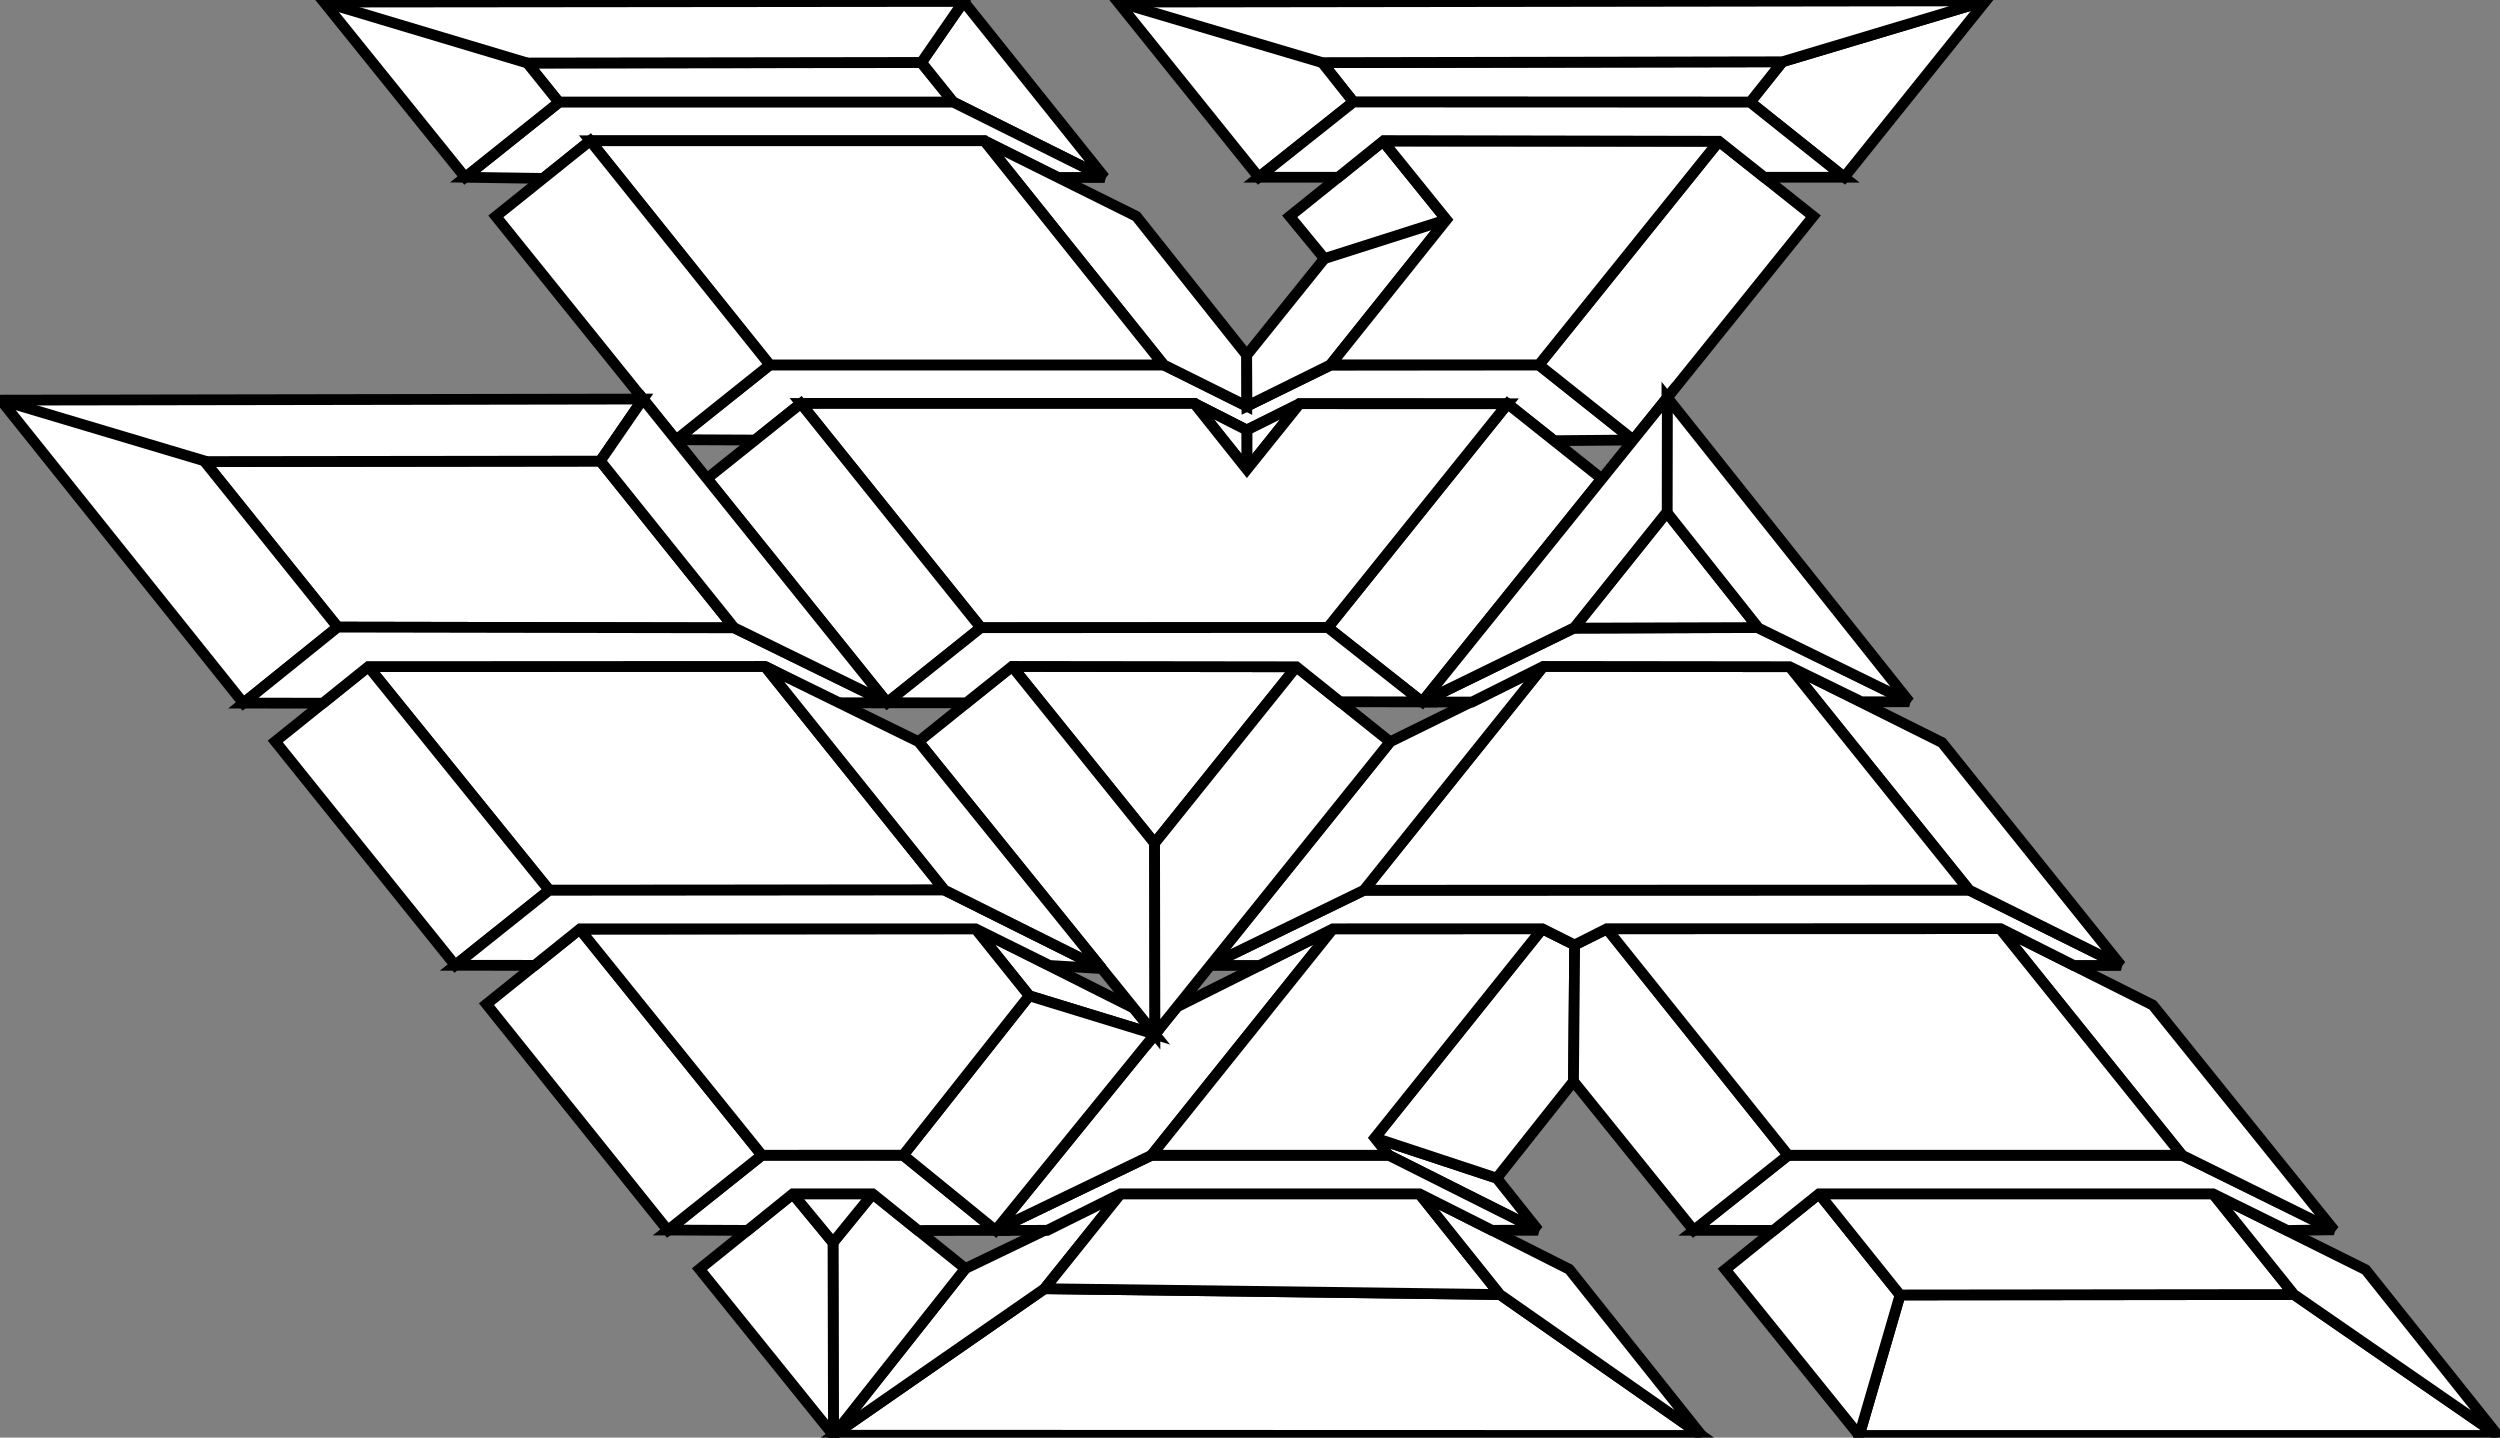 <?xml version="1.0" encoding="UTF-8"?>
<!DOCTYPE svg PUBLIC "-//W3C//DTD SVG 1.1//EN" "http://www.w3.org/Graphics/SVG/1.1/DTD/svg11.dtd">
<svg xmlns="http://www.w3.org/2000/svg" xml:space="preserve" width="226.508mm" height="130.253mm" version="1.1" style="shape-rendering:geometricPrecision; text-rendering:geometricPrecision; image-rendering:optimizeQuality; fill-rule:evenodd; clip-rule:evenodd" viewBox="0 0 23229.5 13358.11" xmlns:xlink="http://www.w3.org/1999/xlink">
 <rect x="0" y="0" width="23229.5" height="13358.11" fill="#808080" stroke="none"/>
 <defs>
  <style type="text/css">
   <![CDATA[
    .str0 {stroke:#000000;stroke-width:100;}
    .fil5 {fill:#ffffff}
    .fil0 {fill:#ffffff}
    .fil4 {fill:#ffffff}
    .fil1 {fill:#ffffff}
    .fil3 {fill:#ffffff}
    .fil6 {fill:#ffffff}
    .fil2 {fill:#ffffff}
   ]]>
  </style>
 </defs>
 <g>
  <polygon class="fil0 str0" points="4899.83,585.61 8559.39,581.68 8858.05,949.72 5192.02,949.32 "/>
  <polygon class="fil1 str0" points="8562,580.13 8953.59,13.34 10263.42,1649.11 8858.58,949.35 "/>
  <polygon class="fil2 str0" points="5195.27,949.35 8858.58,949.35 10263.42,1649.11 9824.92,1648.94 9145.43,1307.82 8356.67,1307.82 5483.26,1307.82 5047.52,1657.83 4321.71,1647.01 "/>
  <polygon class="fil2 str0" points="11584.37,3774.61 12365.15,3392.86 14298.54,3390.82 15174.26,4088.44 14440.74,4094.9 14008.49,3751.85 12076.28,3751.15 11584.61,3995.99 11099.12,3748.99 7441.17,3748.99 7016.16,4088.87 6278.63,4085.62 7153.18,3390.52 10812.28,3390.52 "/>
  <polygon class="fil1 str0" points="9145.43,1307.82 10558.69,2009.94 11584.37,3300.26 11584.89,3774.08 10812.79,3389.99 "/>
  <polygon class="fil3 str0" points="14008.49,3751.85 14882.21,4447.7 13214.4,6522.18 12338.32,5830.85 "/>
  <polygon class="fil3 str0" points="15971.41,1312.48 16848.44,2009.94 15175.97,4087.53 14299.13,3390.47 "/>
  <polygon class="fil3 str0" points="16561.83,573.49 18452.06,7.34 17136.64,1646.17 16262.02,948.72 "/>
  <polygon class="fil4 str0" points="12306.41,2402.75 11983.8,2009.94 12851.27,1312.48 13440.31,2041.32 12362.56,3389.9 11586.45,3773.6 11583.86,3300.8 "/>
  <line class="fil5 str0" x1="12306.41" y1="2402.75" x2="13440.31" y2= "2041.32" />
  <polygon class="fil0 str0" points="13440.31,2041.32 12851.27,1312.48 15971.41,1312.48 14299.31,3389.9 12362.56,3389.9 "/>
  <polygon class="fil6 str0" points="9705.89,11974.36 13936.91,12028.58 15810.72,13338.27 7744.22,13335.71 "/>
  <polygon class="fil4 str0" points="8969.96,11786.88 10412.34,11092.89 9705.89,11974.36 7744.22,13335.71 "/>
  <polygon class="fil0 str0" points="10412.34,11092.89 13189.55,11092.89 13936.91,12028.58 9705.89,11974.36 "/>
  <polygon class="fil1 str0" points="13185.84,11089.96 14581.72,11794.52 15812.49,13339.5 13936.91,12028.58 "/>
  <polygon class="fil6 str0" points="17655.13,12032.52 21314.68,12028.58 23212.9,13337.84 17275.24,13337.87 "/>
  <polygon class="fil4 str0" points="16031.04,11795.86 16902.27,11092.89 17655.13,12032.52 17275.24,13337.87 "/>
  <polygon class="fil0 str0" points="16902.27,11092.89 20562.98,11092.89 21314.68,12028.58 17655.13,12032.52 "/>
  <polygon class="fil1 str0" points="20565.51,11094.15 21981.78,11798.77 23209.91,13337.85 21314.68,12028.58 "/>
  <polygon class="fil1 str0" points="12774.22,10572.87 13907.22,10947.27 14293.01,11431.87 12903.23,10734.42 "/>
  <polygon class="fil2 str0" points="10699.62,10734.42 12903.23,10734.42 14291.8,11431.28 13862.33,11431.63 13189.55,11092.89 10412.34,11092.89 9731.13,11432.07 9250.78,11432.71 "/>
  <polygon class="fil4 str0" points="10936.83,9355.14 12385.72,8630.44 10699.62,10734.42 9250.78,11432.71 "/>
  <polygon class="fil3 str0" points="14330.27,8629.88 14631.51,8780.6 14620.51,10047.73 13907.22,10947.27 12774.22,10572.87 "/>
  <polygon class="fil0 str0" points="12385.72,8630.44 14330.27,8629.88 12774.22,10572.87 12903.23,10734.42 10699.62,10734.42 "/>
  <polygon class="fil2 str0" points="16615.07,10734.42 20275,10734.42 21686.24,11426.67 21253.64,11433.44 20562.98,11092.89 16902.27,11092.89 16479.24,11432.44 15737.39,11431.93 "/>
  <polygon class="fil1 str0" points="18576.93,8623.81 20003.4,9339.44 21689.83,11433.36 20275,10734.42 "/>
  <polygon class="fil4 str0" points="14631.51,8780.6 14936.92,8629.71 16615.07,10734.42 15737.39,11431.93 14620.51,10047.73 "/>
  <polygon class="fil0 str0" points="14929.76,8629.71 18583.35,8628.69 20275,10734.42 16615.07,10734.42 "/>
  <polygon class="fil2 str0" points="11237.02,8970.49 12673.09,8271.97 18295.36,8270.21 19707.69,8971.07 19268.35,8970.65 18588.85,8628.67 14929.76,8629.71 14631.51,8780.6 14330.27,8629.88 12385.72,8630.44 11703.4,8970.91 "/>
  <polygon class="fil1 str0" points="16625.49,6191.59 18045.22,6899.98 19707.69,8971.07 18296.73,8270.19 "/>
  <polygon class="fil0 str0" points="14339.76,6192.16 16628.17,6194.93 18295.36,8270.21 12673.09,8271.97 "/>
  <polygon class="fil4 str0" points="12916.34,6892.93 14339.76,6192.16 12673.09,8271.97 11251.87,8963.27 "/>
  <polygon class="fil2 str0" points="14624.73,5836.57 16335.35,5830.43 17740.43,6520.27 17295.47,6520.88 16628.17,6194.93 14339.76,6192.16 13678.17,6523.22 13219.11,6523.22 "/>
  <polygon class="fil0 str0" points="15487.35,4760.19 16336.02,5831.27 14624.95,5836.46 "/>
  <polygon class="fil1 str0" points="15488.75,3690.2 17741.88,6522.07 16340.2,5836.46 15487.35,4760.19 "/>
  <polygon class="fil4 str0" points="13213.14,6523.97 15492.31,3694.7 15490.94,4755.73 14628.53,5832.02 "/>
  <polygon class="fil3 str0" points="7740.17,11545.24 8108.35,11092.77 8969.96,11786.88 7744.22,13335.71 "/>
  <polygon class="fil4 str0" points="7367.29,11093.54 7740.17,11545.24 7744.22,13335.71 6499.45,11792.33 "/>
  <polygon class="fil0 str0" points="7366.73,11092.89 8108.27,11092.89 7740.17,11545.24 "/>
  <polygon class="fil2 str0" points="8391.68,10734.42 9250.78,11432.71 8531.28,11433.47 8108.27,11092.89 7366.73,11092.89 6946.16,11432.58 6207.69,11429.42 7079.96,10734.23 "/>
  <polygon class="fil4 str0" points="4520.09,9330.33 5390.16,8630.82 7078.98,10734.23 6205.4,11431.9 "/>
  <polygon class="fil1 str0" points="9061.33,8627.77 10535.62,9368.47 10731.35,9610.73 9563.15,9252.63 "/>
  <polygon class="fil3 str0" points="9563.15,9252.63 10731.35,9610.73 9250.78,11432.71 8392.35,10733.57 "/>
  <polygon class="fil0 str0" points="5386.22,8634 9064.1,8630.44 9563.15,9252.63 8392.35,10733.57 7079.96,10734.23 "/>
  <polygon class="fil0 str0" points="3422.69,6194.06 7108.45,6192.16 8774.79,8269.73 5103.07,8271.62 "/>
  <polygon class="fil4 str0" points="2557.73,6889.45 3422.69,6194.06 5103.07,8271.62 4229.71,8969.13 "/>
  <polygon class="fil0 str0" points="1902.05,4288.89 5578.27,4284.35 6820.95,5833.69 3137.71,5827.01 "/>
  <polygon class="fil0 str0" points="9403.91,6192.16 12045.36,6195.54 10728.24,7835.04 "/>
  <polygon class="fil4 str0" points="9403.91,6192.16 10728.24,7835.04 10731.35,9610.73 8534.3,6891.31 "/>
  <polygon class="fil3 str0" points="10728.24,7835.04 12045.36,6195.54 12916.34,6892.93 10731.35,9610.73 "/>
  <polygon class="fil4 str0" points="11586.22,3995.19 12072.25,3753.16 11585.83,4361.82 "/>
  <polygon class="fil1 str0" points="11099.12,3748.99 11584.61,3995.99 11585.01,4357.98 "/>
  <polygon class="fil0 str0" points="7441.17,3748.99 11097.69,3748.99 11585.83,4361.82 12076.28,3751.15 14008.49,3751.85 12338.32,5830.85 9114.97,5832.51 "/>
  <polygon class="fil4 str0" points="6569.07,4446.89 7441.17,3748.99 9113.39,5832.51 8243.96,6530.18 "/>
  <polygon class="fil0 str0" points="5483.26,1307.82 9145.43,1307.82 10810.85,3390.52 7148.97,3390.52 "/>
  <polygon class="fil4 str0" points="4607.28,2010.62 5483.26,1307.82 7153.18,3390.52 6280.7,4088.19 "/>
  <polygon class="fil0 str0" points="12285.88,581.93 16561.38,574.08 16262.76,949.32 12575.87,947.91 "/>
  <polygon class="fil4 str0" points="10387.37,19.48 18451.61,7.94 16561.38,574.08 12285.88,581.93 12575.87,947.91 11696.17,1646.77 "/>
  <line class="fil5 str0" x1="10387.37" y1="19.48" x2="12285.88" y2= "581.93" />
  <polygon class="fil2 str0" points="17136.18,1646.77 16392.41,1646.77 15971.41,1312.48 12857.92,1306.38 12435.49,1646.77 11696.17,1646.77 12575.87,947.91 16261.57,949.32 "/>
  <polygon class="fil2 str0" points="13214.4,6522.18 12451.16,6520.46 12045.36,6195.54 9403.91,6192.16 8979.65,6530.86 8239.83,6530.17 9113.39,5832.51 12338.32,5830.85 "/>
  <polygon class="fil4 str0" points="3009.6,19.48 8953.59,13.34 8562,580.13 4899.83,585.61 5193.32,950.93 4321.71,1647.01 "/>
  <line class="fil5 str0" x1="3009.6" y1="19.48" x2="4899.83" y2= "585.61" />
  <g>
   <polygon class="fil4 str0" points="8.11,3718.13 5974.98,3707.93 5578.27,4284.35 1902.05,4288.89 3137.71,5827.01 2261.14,6533.26 "/>
   <line class="fil5 str0" x1="8.11" y1="3718.13" x2="1918.7" y2= "4288.28" />
  </g>
  <polygon class="fil2 str0" points="3137.71,5827.01 6820.95,5833.69 8243.96,6530.18 7765.97,6530.21 7108.45,6192.16 3422.69,6194.06 2999.94,6533.94 2261.56,6532.92 "/>
  <polygon class="fil1 str0" points="6820.54,5832.44 5577.86,4283.1 5974.57,3706.68 8243.56,6528.93 "/>
  <polygon class="fil2 str0" points="10237.8,8999.85 9751.97,8970.99 9064.1,8630.44 5390.16,8630.82 4968.33,8969.97 4229.71,8969.13 5102.18,8272.34 8774.79,8269.73 "/>
  <polygon class="fil1 str0" points="7109.34,6192.75 8535.2,6891.89 10238.71,9000.44 8775.69,8270.32 "/>
 </g>
</svg>
